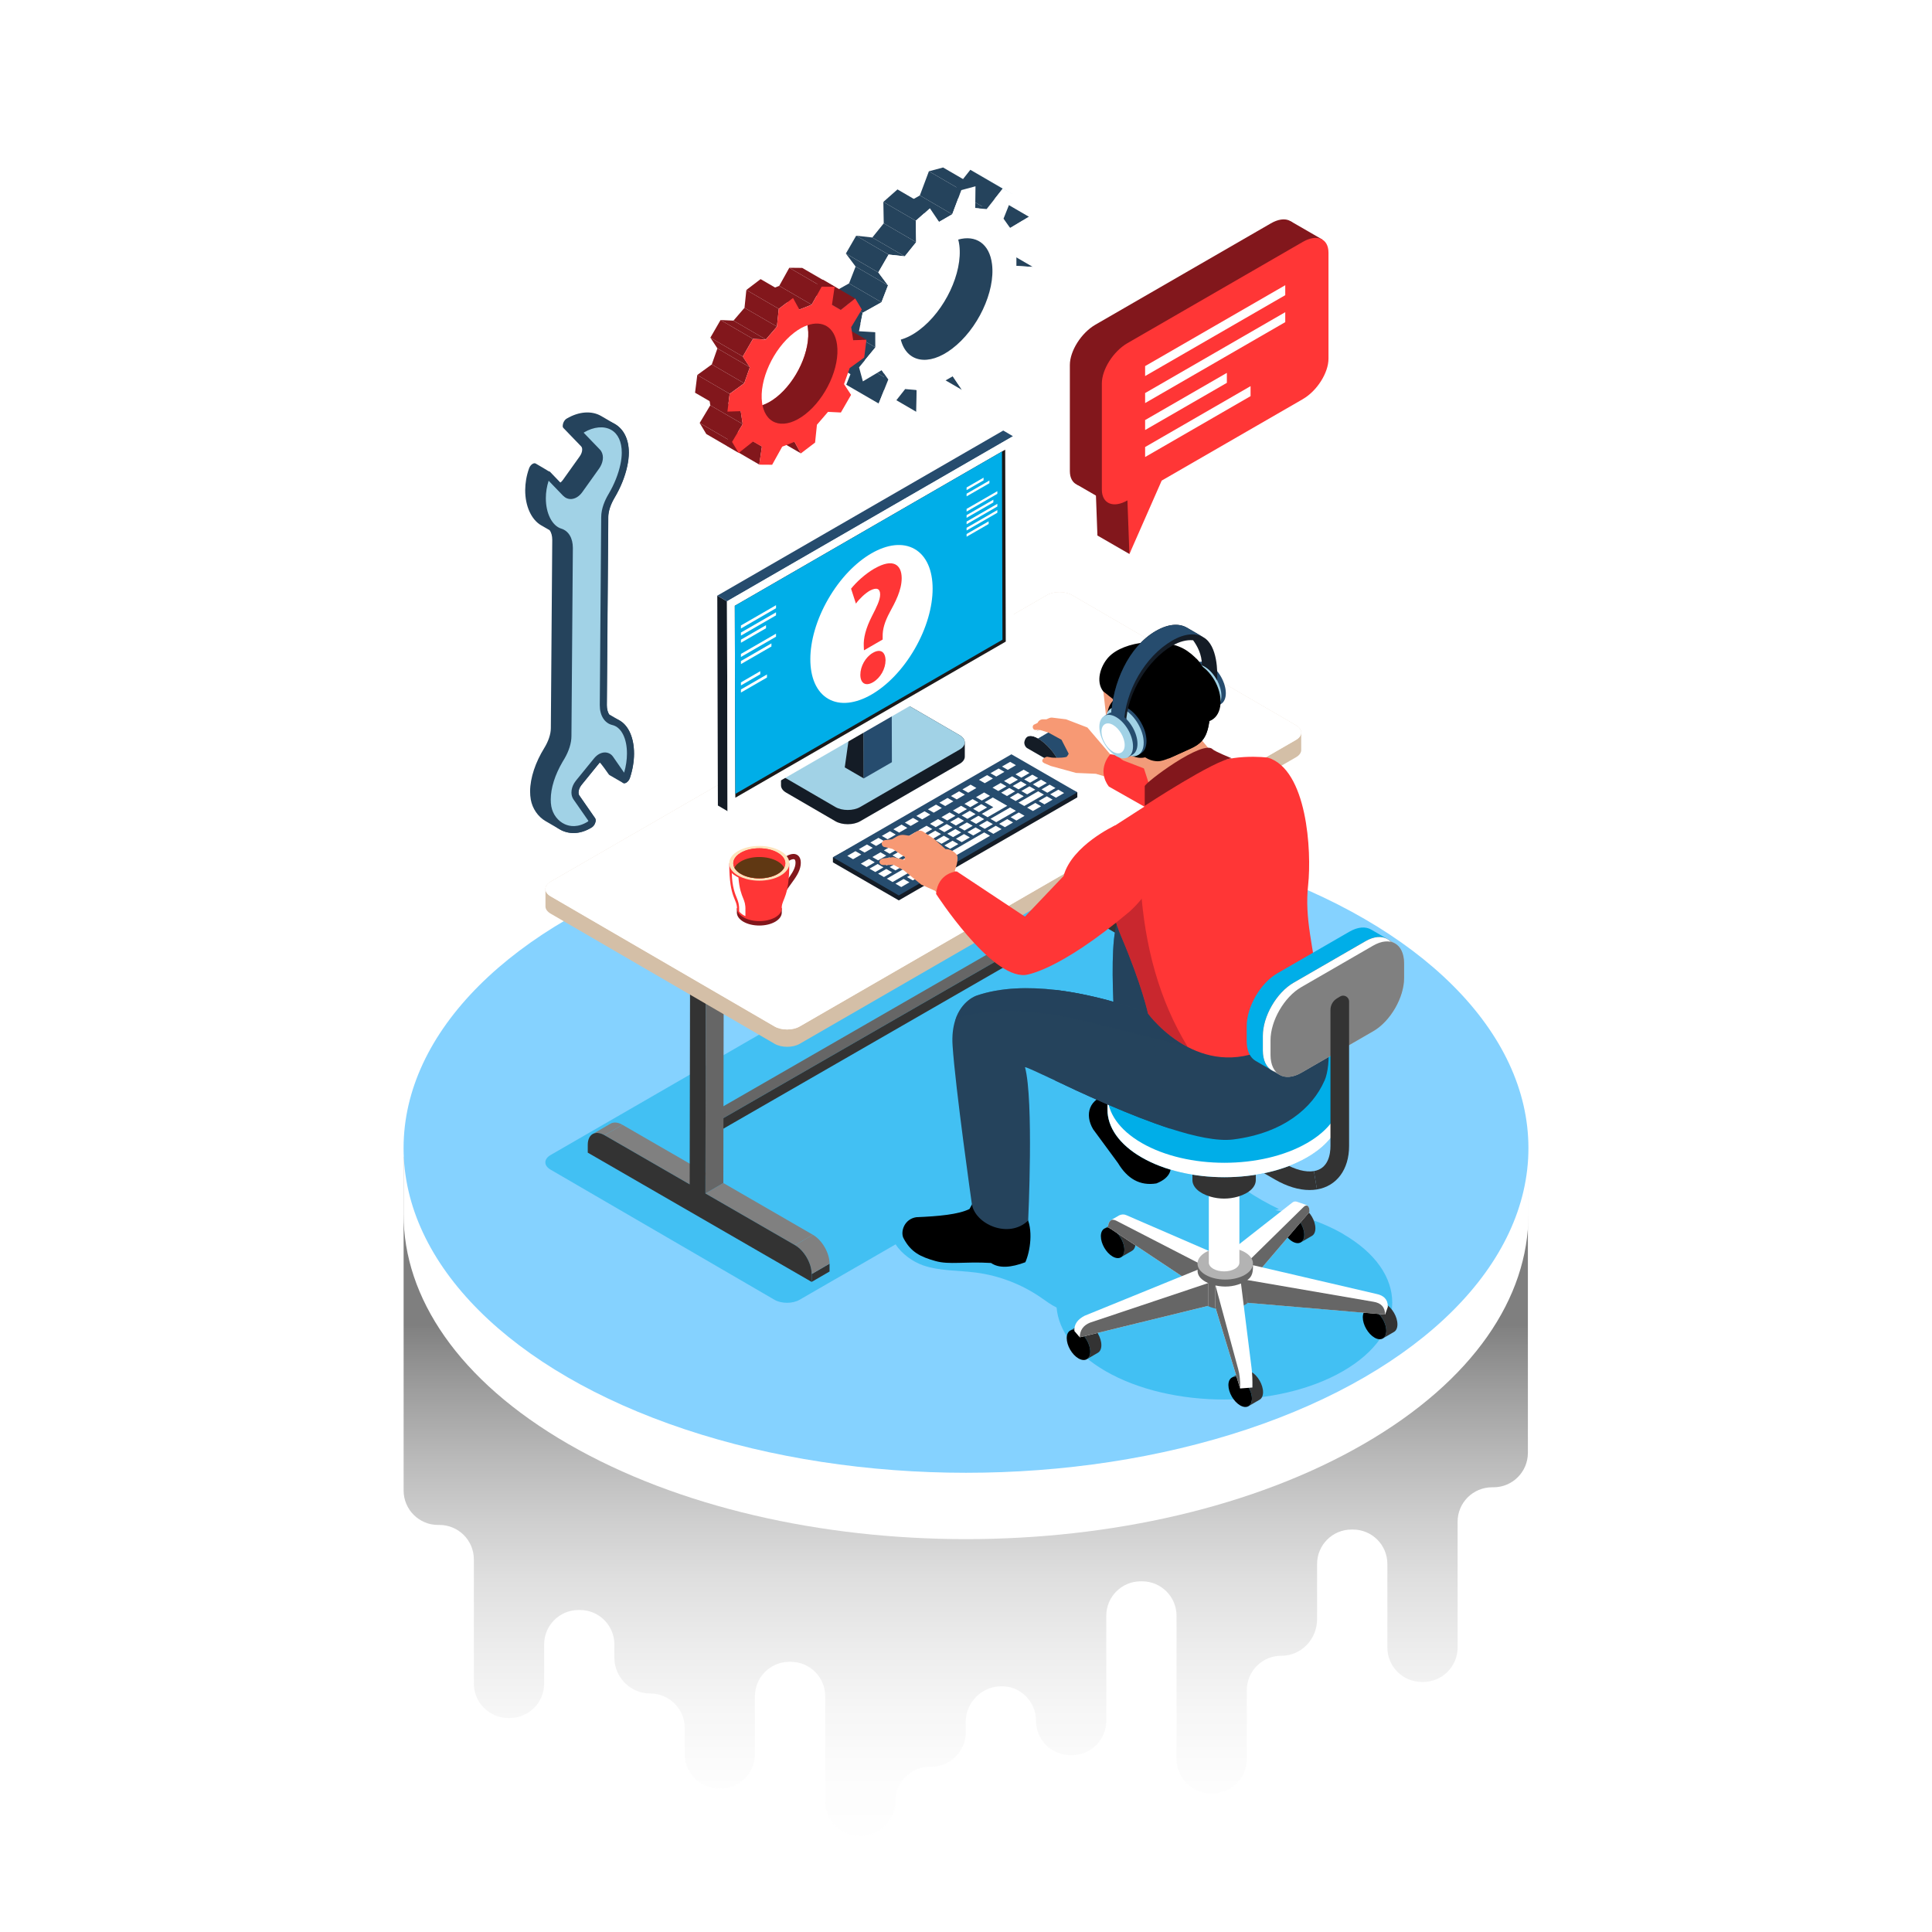 <svg xmlns="http://www.w3.org/2000/svg" xmlns:xlink="http://www.w3.org/1999/xlink" viewBox="0 0 450 450"><defs><style>.cls-1{fill:#999;}.cls-1,.cls-2,.cls-3,.cls-4,.cls-5,.cls-6,.cls-7,.cls-8,.cls-9,.cls-10,.cls-11,.cls-12,.cls-13,.cls-14,.cls-15,.cls-16,.cls-17,.cls-18,.cls-19,.cls-20,.cls-21,.cls-22,.cls-23,.cls-24,.cls-25,.cls-26,.cls-27,.cls-28,.cls-29,.cls-30,.cls-31,.cls-32,.cls-33,.cls-34,.cls-35,.cls-36,.cls-37{stroke-width:0px;}.cls-2,.cls-13,.cls-19,.cls-26,.cls-35{opacity:.5;}.cls-2,.cls-13,.cls-26{mix-blend-mode:multiply;}.cls-2,.cls-30{fill:#25435c;}.cls-3{fill:#f29b79;}.cls-4{fill:#4d4d4d;}.cls-5{fill:#666;}.cls-6{opacity:.25;}.cls-6,.cls-19,.cls-20,.cls-36,.cls-37{fill:#fff;}.cls-6,.cls-19,.cls-35,.cls-36,.cls-37{mix-blend-mode:screen;}.cls-7{fill:#34424b;}.cls-8{fill:#eb856e;}.cls-9{fill:#141c26;}.cls-38{isolation:isolate;}.cls-11{fill:#1a1a1a;}.cls-12{fill:none;}.cls-13,.cls-23{fill:#00aee8;}.cls-14{fill:gray;}.cls-15{fill:#b3b3b3;}.cls-16{fill:#333;}.cls-17{fill:#ff4d53;}.cls-18{fill:#7964b3;}.cls-21{fill:#85d2ff;}.cls-22{fill:#fffbf7;}.cls-24{fill:#ff3636;}.cls-25{fill:#f79974;}.cls-26{fill:#941826;}.cls-27{fill:#36a1d4;}.cls-28{fill:#d4bfa7;}.cls-39{clip-path:url(#clippath);}.cls-29{fill:#264c6e;}.cls-31{fill:#603813;}.cls-32{fill:#82171c;}.cls-33{fill:#fce4bd;}.cls-34{fill:#a1d2e6;}.cls-35{fill:url(#linear-gradient);}.cls-36{opacity:.15;}.cls-37{opacity:.4;}</style><clipPath id="clippath"><rect class="cls-12" y="4" width="450" height="435"></rect></clipPath><linearGradient id="linear-gradient" x1="413.3" y1="26.94" x2="413.3" y2="-95.05" gradientTransform="translate(638.3 335.58) rotate(-180)" gradientUnits="userSpaceOnUse"><stop offset="0" stop-color="#000"></stop><stop offset=".01" stop-color="#070707"></stop><stop offset=".13" stop-color="#404040"></stop><stop offset=".25" stop-color="#737373"></stop><stop offset=".37" stop-color="#9e9e9e"></stop><stop offset=".49" stop-color="#c1c1c1"></stop><stop offset=".62" stop-color="#dcdcdc"></stop><stop offset=".74" stop-color="#efefef"></stop><stop offset=".87" stop-color="#fbfbfb"></stop><stop offset="1" stop-color="#fff"></stop></linearGradient></defs><g class="cls-38"><g id="Layer_2"><g class="cls-39"><ellipse class="cls-36" cx="225" cy="266.26" rx="267.67" ry="154.54"></ellipse><ellipse class="cls-36" cx="225" cy="266.26" rx="196.33" ry="113.35"></ellipse></g><path class="cls-35" d="m295.73,269.42c-42.96,15.94-98.49,15.94-141.45,0h-60.27v77.75c0,4.43,3.59,8.02,8.02,8.02h.32c4.44,0,8.02,3.59,8.02,8.03v28.91c0,4.44,3.59,8.02,8.03,8.02h.32c4.43,0,8.02-3.58,8.02-8.02v-9.1c0-4.44,3.59-8.03,8.02-8.03h.32c4.44,0,8.02,3.59,8.02,8.03v3.06c0,2.31.94,4.39,2.45,5.91,1.52,1.51,3.61,2.45,5.91,2.45,4.43,0,8.02,3.59,8.02,8.02v6.09c0,4.43,3.59,8.02,8.02,8.02h.32c4.44,0,8.02-3.59,8.02-8.02v-13.47c0-4.43,3.59-8.02,8.03-8.02h.32c4.43,0,8.02,3.59,8.02,8.02v24.44c0,4.44,3.59,8.03,8.02,8.03h.32c2.21,0,4.22-.89,5.67-2.35,1.45-1.45,2.35-3.45,2.35-5.68,0-4.43,3.59-8.02,8.03-8.02h.32c4.43,0,8.02-3.59,8.02-8.02v-2.38c0-2.31.94-4.39,2.45-5.9,1.51-1.51,3.59-2.45,5.9-2.45s4.22.89,5.67,2.35c1.46,1.45,2.35,3.45,2.35,5.68,0,4.43,3.59,8.02,8.03,8.02h.32c4.43,0,8.02-3.59,8.02-8.02v-24.45c0-4.43,3.59-8.02,8.02-8.02h.32c4.43,0,8.02,3.59,8.02,8.02v33.36c0,4.43,3.59,8.02,8.03,8.02h.32c4.43,0,8.02-3.59,8.02-8.02v-16.02c0-4.44,3.62-8.05,8.06-8.02,4.63.02,8.31-3.88,8.31-8.51v-12.87c0-4.43,3.59-8.02,8.03-8.02h.32c4.43,0,8.02,3.59,8.02,8.02v19.45c0,4.44,3.59,8.03,8.02,8.03h.32c4.43,0,8.02-3.59,8.02-8.03v-29.29c0-4.43,3.59-8.02,8.03-8.02h.32c4.43,0,8.02-3.59,8.02-8.03v-68.98h-60.27Z"></path><path class="cls-20" d="m350.84,267.41c-5.94-11.88-17-23.08-33.21-32.44-51.16-29.54-134.1-29.54-185.26,0-16.21,9.36-27.28,20.56-33.21,32.44h-5.16v15.45c0,19.36,12.79,38.71,38.37,53.48,51.16,29.54,134.1,29.54,185.26,0,25.58-14.77,38.37-34.12,38.37-53.48v-15.45h-5.16Z"></path><ellipse class="cls-21" cx="225" cy="267.41" rx="131" ry="75.63"></ellipse></g><g id="Layer_1"><path class="cls-13" d="m312.85,287.41c-4.59-2.65-10.04-4.49-15.83-5.54.29-.09.58-.18.87-.26-10.62-5.04-19.72-13.21-25.87-23.23-.78-1.27-1.53-2.58-2.45-3.75l32.27-18.63c1.62-.94,1.62-2.45.01-3.39l-52.17-30.32c-1.61-.94-4.23-.94-5.85,0l-115.59,66.74c-1.62.94-1.62,2.45-.02,3.39l52.17,30.32c1.61.94,4.23.94,5.85,0l22.37-12.91c1.46,2.29,4.11,4.1,6.35,4.88,3.92,1.36,8.19,1.16,12.31,1.69,5.5.71,10.82,2.77,15.37,5.95,1.09.76,2.25,1.62,3.46,2.2.48,5.39,4.28,10.69,11.4,14.81,15.28,8.82,40.04,8.82,55.32,0,15.28-8.82,15.28-23.12,0-31.94Z"></path><path class="cls-10" d="m258.62,254.77c-5.16,1.03-5.99,4.89-4.02,8.24l5.81,7.9c2.18,3.64,5.11,5.35,8.94,4.73,3.44-1.36,3.91-3.54,2.95-6.1l-.19-5.48-3.47-10.14-10.01.86Z"></path><g class="cls-38"><path class="cls-16" d="m301.71,281.19l-2.59,1.51c.5-.29,1.19-.25,1.95.19l2.59-1.51c-.76-.44-1.45-.48-1.95-.19Z"></path><path class="cls-16" d="m302.99,289.37l2.59-1.51c.49-.29.8-.89.8-1.76,0-1.74-1.22-3.85-2.73-4.73l-2.59,1.51c1.51.87,2.73,2.99,2.73,4.73,0,.86-.31,1.47-.8,1.76Z"></path><path class="cls-10" d="m301.06,282.89c-1.51-.87-2.74-.17-2.75,1.56,0,1.74,1.22,3.86,2.73,4.73s2.74.17,2.75-1.57c0-1.74-1.22-3.85-2.73-4.73Z"></path></g><g class="cls-38"><path class="cls-16" d="m251.85,308.41l-2.59,1.51c.5-.29,1.19-.25,1.95.19l2.59-1.51c-.76-.44-1.45-.48-1.95-.19Z"></path><path class="cls-16" d="m253.14,316.59l2.59-1.51c.49-.29.8-.89.8-1.76,0-1.74-1.21-3.85-2.73-4.73l-2.59,1.51c1.51.87,2.73,2.99,2.73,4.73,0,.86-.31,1.47-.8,1.76Z"></path><path class="cls-10" d="m251.21,310.11c-1.51-.87-2.74-.17-2.75,1.56,0,1.74,1.22,3.85,2.73,4.73,1.51.87,2.74.17,2.75-1.56,0-1.74-1.21-3.85-2.73-4.73Z"></path></g><g class="cls-38"><path class="cls-16" d="m289.52,319.35l-2.59,1.51c.5-.29,1.19-.25,1.95.19l2.59-1.51c-.76-.44-1.45-.48-1.95-.19Z"></path><path class="cls-16" d="m290.8,327.53l2.59-1.51c.49-.29.8-.89.8-1.76,0-1.74-1.22-3.85-2.73-4.73l-2.59,1.51c1.51.87,2.73,2.99,2.73,4.73,0,.86-.31,1.47-.8,1.76Z"></path><path class="cls-10" d="m288.87,321.05c-1.51-.87-2.74-.17-2.75,1.56,0,1.74,1.22,3.85,2.73,4.73,1.51.87,2.74.17,2.75-1.56,0-1.74-1.22-3.85-2.73-4.73Z"></path></g><g class="cls-38"><path class="cls-16" d="m320.81,303.56l-2.59,1.51c.5-.29,1.19-.25,1.95.19l2.59-1.51c-.76-.44-1.45-.48-1.95-.19Z"></path><path class="cls-16" d="m322.1,311.74l2.59-1.51c.49-.29.8-.89.8-1.76,0-1.74-1.21-3.85-2.73-4.73l-2.59,1.51c1.51.87,2.73,2.99,2.73,4.73,0,.86-.31,1.47-.8,1.76Z"></path><path class="cls-10" d="m320.17,305.26c-1.51-.87-2.74-.17-2.75,1.57,0,1.74,1.22,3.85,2.73,4.73,1.51.87,2.74.17,2.75-1.57,0-1.74-1.21-3.85-2.73-4.73Z"></path></g><g class="cls-38"><path class="cls-16" d="m259.81,284.66l-2.59,1.51c.5-.29,1.19-.25,1.95.19l2.59-1.51c-.76-.44-1.45-.48-1.95-.19Z"></path><path class="cls-16" d="m261.09,292.84l2.59-1.51c.49-.29.8-.89.8-1.76,0-1.74-1.22-3.86-2.73-4.73l-2.59,1.51c1.51.87,2.73,2.99,2.73,4.73,0,.86-.31,1.47-.8,1.76Z"></path><path class="cls-10" d="m259.16,286.36c-1.51-.87-2.74-.17-2.75,1.57,0,1.74,1.22,3.85,2.73,4.73s2.74.17,2.75-1.56c0-1.74-1.22-3.86-2.73-4.73Z"></path></g><path class="cls-20" d="m286.38,291.57l3.42,3.13,2.58,2.36,12.6-14.76c.02-.73-.06-1.15-.44-1.45-.14-.11-.31-.2-.54-.29l-1.98-.67c-.38-.11-.74-.03-1.08.26l-14.58,11.43Z"></path><path class="cls-5" d="m289.44,295.07l2.95,1.99,12.6-14.76c.02-.73-.06-1.15-.44-1.45-.26-.11-.58-.06-.89.25l-13.85,13.6-.37.37Z"></path><path class="cls-20" d="m258.09,285.82l22.17,14.74.63.42.66-2.79.58-2.46.88-3.74-20.68-8.96c-.54-.24-1.08-.2-1.61.03l-1.53.88c-.11.06-.21.13-.31.19-.52.37-.77.8-.8,1.69Z"></path><path class="cls-5" d="m258.09,285.82l22.17,14.74,1.29-2.37,1.17-2.16-.59-.3-22.14-11.41c-.43-.2-.8-.26-1.1-.19-.52.37-.77.8-.8,1.69Z"></path><path class="cls-5" d="m278.92,301.29v-6.99h12.92v6.99c0,.95-.63,1.91-1.89,2.64-2.52,1.46-6.61,1.46-9.14,0-1.26-.73-1.89-1.68-1.89-2.64Z"></path><path class="cls-15" d="m280.81,291.67c-2.52,1.46-2.52,3.82,0,5.27,2.52,1.46,6.61,1.46,9.14,0,2.52-1.46,2.52-3.82,0-5.27s-6.61-1.46-9.14,0Z"></path><path class="cls-20" d="m289.05,298.96l2.47,19.72c.17,1.41.22,2.92.19,4.5l-2.86.22-5.78-18.95.03-5.04c2.06.44,4.04.32,5.94-.45Z"></path><path class="cls-5" d="m288.86,323.4c.05-1.72-.11-3.26-.48-4.59l-5.27-19.4-.03,5.04,5.78,18.95Z"></path><path class="cls-20" d="m281.39,298.86v5.3l-29.89,7.32-1.25-1.45c-.12-1.67.85-2.76,2.36-3.56l26.33-10.72c-.11,1.45.91,2.39,2.46,3.11Z"></path><path class="cls-5" d="m251.5,311.48c.02-1.63.81-2.78,2.41-3.42l27.48-9.2v5.3l-29.89,7.32Z"></path><path class="cls-20" d="m322.63,306.18l-32.13-2.75.04-5.3c1.21-.8,1.32-2.02,1.3-3.44l28.74,6.69c1.65.33,2.68,1.21,2.68,2.99l-.63,1.8Z"></path><path class="cls-5" d="m290.49,303.44l32.13,2.75c-.02-1.75-.97-2.72-2.75-2.99l-29.35-5.06-.04,5.3Z"></path><path class="cls-16" d="m305.03,277.18c.59,0,1.16-.05,1.72-.14l-.71-4.27c-1.9.32-4.36-.32-6.93-1.8l-24.54-14.17-2.17,3.75,24.54,14.17c2.82,1.63,5.58,2.46,8.08,2.46Z"></path><path class="cls-20" d="m288.22,277.3c-.16-.16-.35-.31-.58-.44-1.39-.8-3.65-.8-5.04,0-.23.13-.43.28-.58.44h-.46v16.78c0,.53.35,1.05,1.04,1.45,1.39.8,3.65.8,5.04,0,.7-.4,1.04-.93,1.04-1.45v-16.78h-.46Z"></path><path class="cls-4" d="m288.68,271.42c1.97,1.14,1.97,2.98,0,4.11-1.97,1.14-5.16,1.14-7.13,0-1.97-1.14-1.97-2.98,0-4.11s5.16-1.14,7.13,0Z"></path><path class="cls-16" d="m291.55,256.82c-.72-.74-1.84-1.38-3.4-1.8-1.97-.54-4.07-.54-6.05,0-1.56.42-2.68,1.07-3.4,1.8h-.96v18.04c0,1.51,1.38,3.02,4.15,3.85,2.1.62,4.36.62,6.46,0,2.77-.82,4.15-2.34,4.15-3.85v-18.04h-.96Z"></path><path class="cls-4" d="m288.35,252.97c5.54,1.65,5.54,6.05,0,7.69-2.1.62-4.36.62-6.46,0-5.54-1.65-5.54-6.05,0-7.69,2.1-.62,4.36-.62,6.46,0Z"></path><path class="cls-23" d="m257.96,258.47v-7.73h3.52c1.19-1.21,2.67-2.35,4.45-3.38,10.63-6.14,27.88-6.14,38.51,0,1.79,1.03,3.27,2.17,4.45,3.38h3.52v7.73c0,4.02-2.66,8.05-7.98,11.12-10.63,6.14-27.88,6.14-38.51,0-5.32-3.07-7.98-7.09-7.98-11.12Z"></path><ellipse class="cls-23" cx="285.19" cy="250.73" rx="27.23" ry="15.72"></ellipse><path class="cls-20" d="m265.94,266.23c10.63,6.14,27.88,6.14,38.51,0,5.32-3.07,7.98-7.09,7.98-11.12v3.36c0,4.02-2.66,8.05-7.98,11.12-10.63,6.14-27.88,6.14-38.51,0-5.32-3.07-7.98-7.09-7.98-11.12v-3.36c0,4.02,2.66,8.05,7.98,11.12Z"></path><g class="cls-38"><path class="cls-14" d="m247.98,200.65l-4.17,2.42c.71-.41,1.69-.35,2.77.27l4.17-2.42c-1.08-.63-2.06-.68-2.77-.27Z"></path><polygon class="cls-14" points="266.41 214.79 270.58 212.37 250.75 200.92 246.58 203.34 266.41 214.79"></polygon><polygon class="cls-16" points="294.82 237.51 298.99 235.09 298.99 233.26 294.82 235.68 294.82 237.51"></polygon><polygon class="cls-14" points="290.94 228.95 295.11 226.53 274.25 214.49 270.08 216.91 290.94 228.95"></polygon><path class="cls-14" d="m294.82,235.68l4.17-2.42c0-2.47-1.73-5.49-3.89-6.73l-4.17,2.42c2.16,1.24,3.9,4.26,3.89,6.73Z"></path><polygon class="cls-5" points="270.08 216.91 274.25 214.49 274.35 178.97 270.18 181.39 270.08 216.91"></polygon><polygon class="cls-16" points="270.18 181.39 274.35 178.97 270.68 176.85 266.51 179.27 270.18 181.39"></polygon><path class="cls-16" d="m266.51,179.27l-.1,35.52-19.83-11.45c-2.15-1.24-3.9-.25-3.91,2.23v1.83s52.15,30.11,52.15,30.11v-1.83c.01-2.47-1.73-5.49-3.88-6.73l-20.86-12.04.1-35.52-3.67-2.12Z"></path></g><polygon class="cls-5" points="269.48 202.3 267.07 200.92 165.24 259.54 167.65 260.92 269.48 202.3"></polygon><polygon class="cls-16" points="269.48 204.75 167.65 263.37 167.65 260.92 269.48 202.3 269.48 204.75"></polygon><g class="cls-38"><path class="cls-14" d="m142.21,261.72l-4.17,2.42c.71-.41,1.69-.35,2.77.27l4.17-2.42c-1.08-.63-2.06-.68-2.77-.27Z"></path><polygon class="cls-14" points="160.64 275.86 164.81 273.44 144.98 261.99 140.81 264.41 160.64 275.86"></polygon><polygon class="cls-16" points="189.05 298.58 193.22 296.16 193.22 294.33 189.05 296.75 189.05 298.58"></polygon><polygon class="cls-14" points="185.16 290.02 189.33 287.6 168.48 275.55 164.31 277.98 185.16 290.02"></polygon><path class="cls-14" d="m189.05,296.75l4.17-2.42c0-2.47-1.73-5.49-3.89-6.73l-4.17,2.42c2.16,1.24,3.9,4.26,3.89,6.73Z"></path><polygon class="cls-5" points="164.31 277.98 168.48 275.55 168.58 220 164.41 222.42 164.31 277.98"></polygon><polygon class="cls-16" points="164.41 222.42 168.58 220 164.91 217.88 160.74 220.3 164.41 222.42"></polygon><path class="cls-16" d="m160.74,220.3l-.1,55.56-19.83-11.45c-2.15-1.24-3.9-.25-3.91,2.23v1.83s52.15,30.11,52.15,30.11v-1.83c.01-2.47-1.73-5.49-3.88-6.73l-20.86-12.04.1-55.56-3.67-2.12Z"></path></g><path class="cls-28" d="m127.05,207.19c-.06-.65.34-1.32,1.21-1.82l115.59-66.74c1.62-.94,4.24-.93,5.85,0l52.17,30.32c.8.47,1.2,1.08,1.2,1.69,0,0,.01,4.04.01,4.04,0,.62-.4,1.23-1.22,1.7l-115.59,66.74c-1.62.94-4.24.93-5.85,0l-52.17-30.32c-.8-.47-1.2-1.07-1.2-1.68v-4.05s0,.08,0,.12Z"></path><path class="cls-22" d="m128.26,205.37c-1.62.94-1.62,2.45-.02,3.39l52.17,30.32c1.61.94,4.23.94,5.85,0l115.59-66.74c1.62-.94,1.62-2.45.02-3.39l-52.17-30.32c-1.61-.94-4.23-.94-5.85,0l-115.59,66.74Z"></path><path class="cls-20" d="m128.26,205.37c-1.62.94-1.62,2.45-.02,3.39l52.17,30.32c1.61.94,4.23.94,5.85,0l115.59-66.74c1.62-.94,1.62-2.45.02-3.39l-52.17-30.32c-1.61-.94-4.23-.94-5.85,0l-115.59,66.74Z"></path><path class="cls-9" d="m282.96,176.55c-1.42-.82-3.72-.82-5.14,0-.71.41-1.06.95-1.06,1.48v73.46c0,.54.35,1.07,1.06,1.48,1.42.82,3.72.82,5.14,0,.71-.41,1.06-.95,1.06-1.48v-73.46c0-.54-.35-1.07-1.06-1.48Z"></path><polygon class="cls-9" points="250.93 185.72 209.35 209.72 194 200.86 194 199.69 235.58 176.85 250.93 184.55 250.93 185.72"></polygon><polygon class="cls-29" points="250.93 184.55 209.35 208.56 194 199.69 235.58 175.69 250.93 184.55"></polygon><polygon class="cls-20" points="197.35 199.35 198.7 200.13 200.6 199.03 199.25 198.25 197.35 199.35"></polygon><polygon class="cls-20" points="203.28 197.48 201.93 196.7 200.03 197.8 201.38 198.58 203.28 197.48"></polygon><polygon class="cls-20" points="205.96 195.93 204.61 195.15 202.71 196.25 204.06 197.03 205.96 195.93"></polygon><polygon class="cls-20" points="208.64 194.39 207.29 193.61 205.39 194.7 206.75 195.48 208.64 194.39"></polygon><polygon class="cls-20" points="211.33 192.84 209.98 192.06 208.08 193.15 209.43 193.93 211.33 192.84"></polygon><polygon class="cls-20" points="214.01 191.29 212.66 190.51 210.76 191.6 212.11 192.38 214.01 191.29"></polygon><polygon class="cls-20" points="216.69 189.74 215.34 188.96 213.44 190.05 214.79 190.84 216.69 189.74"></polygon><polygon class="cls-20" points="219.37 188.19 218.02 187.41 216.12 188.51 217.48 189.29 219.37 188.19"></polygon><polygon class="cls-20" points="222.06 186.64 220.7 185.86 218.81 186.96 220.16 187.74 222.06 186.64"></polygon><polygon class="cls-20" points="224.74 185.09 223.39 184.31 221.49 185.41 222.84 186.19 224.74 185.09"></polygon><polygon class="cls-20" points="227.42 183.54 226.07 182.76 224.17 183.86 225.52 184.64 227.42 183.54"></polygon><polygon class="cls-20" points="203.75 200.85 202.4 200.07 200.5 201.17 201.85 201.95 203.75 200.85"></polygon><polygon class="cls-20" points="206.43 199.3 205.08 198.52 203.18 199.62 204.53 200.4 206.43 199.3"></polygon><polygon class="cls-20" points="209.12 197.76 207.76 196.98 205.87 198.07 207.22 198.85 209.12 197.76"></polygon><polygon class="cls-20" points="211.8 196.21 210.45 195.43 208.55 196.52 209.9 197.3 211.8 196.21"></polygon><polygon class="cls-20" points="214.48 194.66 213.13 193.88 211.23 194.97 212.58 195.75 214.48 194.66"></polygon><polygon class="cls-20" points="217.16 193.11 215.81 192.33 213.91 193.42 215.26 194.2 217.16 193.11"></polygon><polygon class="cls-20" points="219.85 191.56 218.49 190.78 216.6 191.88 217.95 192.66 219.85 191.56"></polygon><polygon class="cls-20" points="222.53 190.01 221.18 189.23 219.28 190.33 220.63 191.11 222.53 190.01"></polygon><polygon class="cls-20" points="225.21 188.46 223.86 187.68 221.96 188.78 223.31 189.56 225.21 188.46"></polygon><polygon class="cls-20" points="227.89 186.91 226.54 186.13 224.64 187.23 225.99 188.01 227.89 186.91"></polygon><polygon class="cls-20" points="230.58 185.37 229.22 184.58 227.33 185.68 228.68 186.46 230.58 185.37"></polygon><polygon class="cls-20" points="205.77 202.02 204.42 201.24 202.52 202.33 203.87 203.11 205.77 202.02"></polygon><polygon class="cls-20" points="206.55 201.56 208.45 200.47 207.1 199.69 205.2 200.78 206.55 201.56"></polygon><polygon class="cls-20" points="209.78 198.14 207.88 199.23 209.23 200.02 211.13 198.92 209.78 198.14"></polygon><polygon class="cls-20" points="210.56 197.69 211.92 198.47 213.81 197.37 212.46 196.59 210.56 197.69"></polygon><polygon class="cls-20" points="213.25 196.14 214.6 196.92 216.5 195.82 215.15 195.04 213.25 196.14"></polygon><polygon class="cls-20" points="215.93 194.59 217.28 195.37 219.18 194.27 217.83 193.49 215.93 194.59"></polygon><polygon class="cls-20" points="220.51 191.94 218.61 193.04 219.96 193.82 221.86 192.72 220.51 191.94"></polygon><polygon class="cls-20" points="221.29 191.49 222.65 192.27 224.54 191.18 223.19 190.4 221.29 191.49"></polygon><polygon class="cls-20" points="223.98 189.94 225.33 190.72 227.23 189.63 225.88 188.85 223.98 189.94"></polygon><polygon class="cls-20" points="228.56 187.3 226.66 188.39 228.01 189.17 229.91 188.08 228.56 187.3"></polygon><polygon class="cls-20" points="207.78 203.18 206.43 202.4 204.53 203.5 205.89 204.28 207.78 203.18"></polygon><polygon class="cls-20" points="210.47 201.63 209.12 200.85 207.22 201.95 208.57 202.73 210.47 201.63"></polygon><polygon class="cls-20" points="213.15 200.08 211.8 199.3 209.9 200.4 211.25 201.18 213.15 200.08"></polygon><polygon class="cls-20" points="212.58 198.85 213.93 199.63 215.83 198.54 214.48 197.76 212.58 198.85"></polygon><polygon class="cls-20" points="216.62 198.08 218.51 196.99 217.16 196.21 215.26 197.3 216.62 198.08"></polygon><polygon class="cls-20" points="219.84 194.66 217.95 195.75 219.3 196.53 221.2 195.44 219.84 194.66"></polygon><polygon class="cls-20" points="223.88 193.89 222.53 193.11 220.63 194.2 221.98 194.98 223.88 193.89"></polygon><polygon class="cls-20" points="224.66 193.44 226.56 192.34 225.21 191.56 223.31 192.66 224.66 193.44"></polygon><polygon class="cls-20" points="225.99 191.11 227.35 191.89 229.24 190.79 227.89 190.01 225.99 191.11"></polygon><polygon class="cls-20" points="229.34 186.85 231.36 188.01 228.68 189.56 230.03 190.34 234.61 187.69 231.24 185.75 229.34 186.85"></polygon><polygon class="cls-20" points="212.48 202.8 211.13 202.02 206.55 204.66 207.9 205.44 212.48 202.8"></polygon><polygon class="cls-20" points="215.17 201.25 213.81 200.47 211.92 201.56 213.27 202.34 215.17 201.25"></polygon><polygon class="cls-20" points="217.85 199.7 216.5 198.92 214.6 200.02 215.95 200.8 217.85 199.7"></polygon><polygon class="cls-20" points="220.53 198.15 219.18 197.37 217.28 198.47 218.63 199.25 220.53 198.15"></polygon><polygon class="cls-20" points="223.21 196.6 221.86 195.82 219.96 196.92 221.31 197.7 223.21 196.6"></polygon><polygon class="cls-20" points="224.54 194.27 222.65 195.37 224 196.15 225.9 195.05 224.54 194.27"></polygon><polygon class="cls-20" points="226.68 194.6 228.58 193.51 227.23 192.72 225.33 193.82 226.68 194.6"></polygon><polygon class="cls-20" points="231.26 191.96 229.91 191.18 228.01 192.27 229.36 193.05 231.26 191.96"></polygon><polygon class="cls-20" points="230.69 190.72 232.04 191.5 236.63 188.86 235.27 188.08 230.69 190.72"></polygon><polygon class="cls-20" points="210.47 204.73 208.57 205.83 209.92 206.61 211.82 205.51 210.47 204.73"></polygon><polygon class="cls-20" points="211.25 204.28 212.6 205.06 214.5 203.96 213.15 203.18 211.25 204.28"></polygon><polygon class="cls-20" points="213.93 202.73 215.28 203.51 217.18 202.41 215.83 201.63 213.93 202.73"></polygon><polygon class="cls-20" points="229.24 193.89 216.62 201.18 217.97 201.96 230.6 194.67 229.24 193.89"></polygon><polygon class="cls-20" points="230.03 193.44 231.38 194.22 233.28 193.12 231.93 192.34 230.03 193.44"></polygon><polygon class="cls-20" points="232.71 191.89 234.06 192.67 235.96 191.57 234.61 190.79 232.71 191.89"></polygon><polygon class="cls-20" points="235.39 190.34 236.74 191.12 238.64 190.02 237.29 189.24 235.39 190.34"></polygon><polygon class="cls-20" points="231.27 181.32 229.91 180.54 228.02 181.64 229.37 182.42 231.27 181.32"></polygon><polygon class="cls-20" points="233.95 179.78 232.6 179 230.7 180.09 232.05 180.87 233.95 179.78"></polygon><polygon class="cls-20" points="234.73 179.32 236.63 178.23 235.28 177.45 233.38 178.54 234.73 179.32"></polygon><polygon class="cls-20" points="234.42 183.15 233.07 182.37 231.17 183.46 232.52 184.24 234.42 183.15"></polygon><polygon class="cls-20" points="237.1 181.6 235.75 180.82 233.85 181.91 235.2 182.69 237.1 181.6"></polygon><polygon class="cls-20" points="239.78 180.05 238.43 179.27 236.53 180.36 237.89 181.14 239.78 180.05"></polygon><polygon class="cls-20" points="236.44 184.31 235.09 183.53 233.19 184.63 234.54 185.41 236.44 184.31"></polygon><polygon class="cls-20" points="239.12 182.76 237.77 181.98 235.87 183.08 237.22 183.86 239.12 182.76"></polygon><polygon class="cls-20" points="238.55 181.53 239.9 182.31 241.8 181.21 240.45 180.43 238.55 181.53"></polygon><polygon class="cls-20" points="238.45 185.47 237.1 184.69 235.2 185.79 236.56 186.57 238.45 185.47"></polygon><polygon class="cls-20" points="241.14 183.93 239.78 183.15 237.89 184.24 239.24 185.02 241.14 183.93"></polygon><polygon class="cls-20" points="240.57 182.69 241.92 183.47 243.82 182.38 242.47 181.6 240.57 182.69"></polygon><polygon class="cls-20" points="243.15 185.09 241.8 184.31 237.22 186.95 238.57 187.73 243.15 185.09"></polygon><polygon class="cls-20" points="242.59 183.86 243.94 184.64 245.84 183.54 244.48 182.76 242.59 183.86"></polygon><polygon class="cls-20" points="239.24 188.12 240.59 188.9 242.49 187.8 241.14 187.02 239.24 188.12"></polygon><polygon class="cls-20" points="241.92 186.57 243.27 187.35 245.17 186.25 243.82 185.47 241.92 186.57"></polygon><polygon class="cls-20" points="244.6 185.02 245.95 185.8 247.85 184.71 246.5 183.93 244.6 185.02"></polygon><polygon class="cls-5" points="241.4 170.37 243.63 169.07 245.65 169.72 243.18 171.15 241.4 170.37"></polygon><path class="cls-29" d="m252.02,175.11l-5.5,3.2c.18-.1.23-.45.08-.83-.73-1.9-2.93-4.38-4.85-5.49l5.5-3.2c1.92,1.11,4.11,3.59,4.85,5.49.15.39.09.73-.08.83Z"></path><path class="cls-9" d="m241.76,171.98c1.92,1.11,4.11,3.59,4.85,5.49.22.56,0,1.03-.39.81l-6.98-4.03c-.44-.25-.76-1.01-.63-1.51.38-1.64,1.69-1.6,3.16-.75Z"></path><path class="cls-1" d="m244.66,170.3l2.6-1.51c-.95-.55-1.83-.76-2.44-.41l-2.31,1.34c.11-.02.21-.05.32-.05.55,0,1.18.22,1.83.63Z"></path><path class="cls-20" d="m242.02,170.02c-1.37.77,1.63-.96-2.7,1.55.61-.35,1.49-.14,2.44.41l2.74-1.59c-.95-.58-1.84-.73-2.48-.36Z"></path><path class="cls-25" d="m262.73,176.26l-4.14-.58-5.31-6.23-4.97-1.91-3.21-.39c-.24-.03-.48,0-.7.1l-.66.29h-.82c-.54,0-1.03.33-1.24.83l-.9.44c-.42.33-.25,1.12.29,1.21h1.13l1.95.59,3.1,1.7,1.67,3.25s-.38.7-.52.74c-1.25.33-3.41.16-3.41.16l-1.12-.2c-1.02.26-1.57,1.05-.62,1.51l1.49.64,5.9,1.62,4.61.2,6.38,1.9,1.13-5.87Z"></path><path class="cls-9" d="m224.71,172.91c0-.6-.39-1.2-1.18-1.66l-11.49-6.67c-1.58-.92-4.17-.92-5.76,0l-23.17,13.38c-.91.53-1.29,1.24-1.16,1.93-.02-.08-.04-.17-.04-.25v3.31c.01.6.4,1.2,1.19,1.66l11.49,6.68c1.58.92,4.17.92,5.76,0l23.17-13.38c.8-.46,1.2-1.07,1.2-1.68v-3.31Z"></path><path class="cls-34" d="m183.11,177.95c-1.59.92-1.6,2.42-.02,3.34l11.49,6.68c1.58.92,4.17.92,5.76,0l23.17-13.38c1.59-.92,1.6-2.42.02-3.34l-11.49-6.67c-1.58-.92-4.17-.92-5.76,0l-23.17,13.38Z"></path><g class="cls-38"><polygon class="cls-9" points="201.19 181.31 196.76 178.74 198.93 163.37 201.14 164.66 201.19 181.31"></polygon><polygon class="cls-16" points="201.14 164.66 198.93 163.37 205.48 159.59 207.69 160.88 201.14 164.66"></polygon><polygon class="cls-29" points="207.69 160.88 207.74 177.53 201.19 181.31 201.14 164.66 207.69 160.88"></polygon></g><g class="cls-38"><polygon class="cls-9" points="169.47 188.94 167.21 187.62 167.07 138.74 169.33 140.06 169.47 188.94"></polygon><polygon class="cls-29" points="169.33 140.06 167.07 138.74 233.68 100.28 235.94 101.61 169.33 140.06"></polygon><polygon class="cls-20" points="235.94 101.61 236.08 150.48 169.47 188.94 169.33 140.06 235.94 101.61"></polygon><polygon class="cls-11" points="171.28 185.8 171.27 184.91 171.15 141.1 233.38 105.17 234.13 104.74 234.26 149.44 171.28 185.8"></polygon><polygon class="cls-23" points="171.27 184.91 171.15 141.1 233.38 105.17 233.49 149 171.27 184.91"></polygon></g><polygon class="cls-20" points="180.75 141.67 172.58 146.39 172.58 145.68 180.75 140.96 180.75 141.67"></polygon><polygon class="cls-20" points="180.75 143.33 172.58 148.05 172.58 147.33 180.75 142.62 180.75 143.33"></polygon><polygon class="cls-20" points="178.42 146.33 172.58 149.71 172.58 148.99 178.42 145.61 178.42 146.33"></polygon><polygon class="cls-20" points="180.75 148.3 172.58 153.02 172.58 152.31 180.75 147.59 180.75 148.3"></polygon><polygon class="cls-20" points="179.68 150.58 172.58 154.68 172.58 153.96 179.68 149.86 179.68 150.58"></polygon><polygon class="cls-20" points="177.08 157.05 172.58 159.65 172.58 158.94 177.08 156.33 177.08 157.05"></polygon><polygon class="cls-20" points="178.64 157.81 172.58 161.31 172.58 160.59 178.64 157.09 178.64 157.81"></polygon><polygon class="cls-20" points="232.3 117.97 225.14 122.11 225.14 121.48 232.3 117.35 232.3 117.97"></polygon><polygon class="cls-20" points="232.3 119.43 225.14 123.56 225.14 122.93 232.3 118.8 232.3 119.43"></polygon><polygon class="cls-20" points="230.27 122.05 225.14 125.01 225.14 124.38 230.27 121.43 230.27 122.05"></polygon><polygon class="cls-20" points="232.3 115.02 225.14 119.16 225.14 118.53 232.3 114.4 232.3 115.02"></polygon><polygon class="cls-20" points="231.37 117.02 225.14 120.61 225.14 119.98 231.37 116.39 231.37 117.02"></polygon><polygon class="cls-20" points="229.09 111.88 225.14 114.16 225.14 113.54 229.09 111.26 229.09 111.88"></polygon><polygon class="cls-20" points="230.45 112.55 225.14 115.61 225.14 114.99 230.45 111.92 230.45 112.55"></polygon><path class="cls-30" d="m260.13,245.83s-2.88-31.54,1.28-32.34c0,0,14.89.48,26.89,8.32,12.01,7.84-28.17,24.01-28.17,24.01Z"></path><path class="cls-2" d="m260.13,245.83s-2.88-31.54,1.28-32.34c0,0,14.89.48,26.89,8.32,12.01,7.84-28.17,24.01-28.17,24.01Z"></path><path class="cls-10" d="m238.91,283.06c1.89,3.19,1.02,8.52-.09,10.94-3.3,1.24-6.07,1.49-7.99.17-6.24-.37-9.73.46-12.94-.45-3.41-.97-5.74-2-7.49-5.41-.67-1.52.25-4.38,3.03-4.8,5.18-.21,9.84-.64,12.38-1.91l4.43-8.09,8.04,6.34.64,3.21Z"></path><path class="cls-30" d="m308.47,251.76c-2.72,6.21-9.45,12.17-21.28,13.65-3.64.44-8.91-.68-14.68-2.55-4.65-1.51-9.61-3.49-14.26-5.49-.42-.18-.85-.37-1.27-.55-2.09-.92-4.1-1.82-5.97-2.68-.33-.15-.66-.29-.97-.46-1.51-.7-2.92-1.36-4.21-1.97-3.77-1.76-6.41-3.03-7.09-3.16,2.08,7.68.74,35.74.74,35.74-4.54,4.36-12.4.85-13.12-3.88,0,0-3.84-27.05-4.48-36.83-.17-2.41.11-4.34.59-5.88,1.47-4.7,5.02-5.81,5.02-5.81,5.68-1.95,12.22-2.02,18.36-1.32,2.52.29,4.96.72,7.24,1.21.79.17,1.54.33,2.28.51.55.13,1.1.28,1.62.4.73.18,1.43.37,2.09.57.28.07.55.17.83.24.37.11.72.2,1.05.31.73.22,1.41.44,2.06.64.42.15.81.28,1.18.4.5.17.94.33,1.32.48.17.06.33.11.48.17.92.35,1.42.55,1.42.55l4.96-.59,34.93-4.21c2.39,8.07,2.87,16.65,1.19,20.49Z"></path><path class="cls-30" d="m272.51,262.86c-4.65-1.51-9.61-3.49-14.26-5.49-.42-.18-.85-.37-1.27-.55-2.09-.92-4.1-1.82-5.97-2.68-.33-.15-.66-.29-.97-.46-1.51-.7-2.92-1.36-4.21-1.97v-21.13c2.52.29,4.96.72,7.24,1.21.79.17,1.54.33,2.28.51.55.13,1.1.28,1.62.4.73.18,1.43.37,2.09.57.28.07.55.17.83.24.37.11.72.2,1.05.31.73.22,1.41.44,2.06.64.42.15.81.28,1.18.4.5.17.94.33,1.32.48.17.06.33.11.48.17.92.35,1.42.55,1.42.55l1.12,5.88,4.01,20.91Z"></path><path class="cls-2" d="m276.65,243.86c-26.43-6.62-26.54-6.76-31.44-7.5-10.2-1.51-19.24-.85-22.75,1.34,1.47-4.7,5.02-5.81,5.02-5.81,5.68-1.95,12.22-2.02,18.36-1.32,3.33.39,6.98,1.08,9.52,1.73,3.55.83,8.64,2.39,12.04,3.77,0,0,3.45,4.76,9.26,7.79Z"></path><path class="cls-24" d="m258.59,175.69s-3.3,3.5-.32,7.51l15.21,8.62,7.71-11.89-22.59-4.25Z"></path><path class="cls-3" d="m267.12,179.24l-5.48-2.11c-2.57-1.36-3.56-6.23-3.95-9.81l-.83-7.5,1.28-4.77,17.5-.92,4.45,11.7-2.1,11.63-10.87,1.79Z"></path><path class="cls-24" d="m296.9,243.27c-8.09,4.59-15.09,3.27-20.23.61-5.83-3.05-9.28-7.81-9.28-7.81,0,0-1.34-6.45-6.25-17.99-.68-1.62-1.25-3.25-1.69-4.89-2.83-10.03-1.71-19.64-1.71-19.64,0,0,16.01-10.25,21.98-14.32,5.97-4.04,15.58-2.77,15.58-2.77,9.17,2.77,10.24,21.78,9.39,29.68-.86,7.9,1.18,14.26,2.59,25.14,1.03,8.05-4.19,8.47-10.38,12Z"></path><path class="cls-26" d="m276.65,243.86c-5.81-3.03-9.26-7.79-9.26-7.79,0,0-1.34-6.45-6.25-17.99-.68-1.62-1.25-3.25-1.69-4.89l6.23-6.85c.92,13.97,4.3,26.61,10.97,37.52Z"></path><path class="cls-3" d="m268.61,185.71l-2.92-9.08,13.65-4.91,4.45,5.32c-5.96.13-10.48,3.18-15.17,8.67Z"></path><path class="cls-32" d="m266.63,183.13v4.56s16.49-10.82,20.26-11.06c0,0-4-1.64-4.41-2.09-2.23-2.45-15.9,7.83-15.85,8.59Z"></path><path class="cls-25" d="m221.34,211.36l-3.53-3.87-3.23-1.44-4-3.28-2.41-1.32-.95.03h-1.32c-1.26.1-1.46-1.26-.24-1.53l2.38-.31,2.62.63.14-.63-2.9-1.9-1.75-.43c-.79,0-1.23-1.22-.09-1.63l1.71-.2,1.09-.64c.55-.32,1.19-.45,1.82-.35l1.17.17,1.53-.96c.51-.32,1.17-.31,1.67.02l2.43,1.62,2.76,2.43s1.35-.14,2.54,1.22c.76.87-.39,3.81-.39,3.81l4.51,4.39-5.54,4.18Z"></path><path class="cls-24" d="m222.87,202.97s-4.4.24-4.84,5.24c0,0,12.6,19.53,20.71,18.89,0,0,7.48-.54,24.44-14.84,8.56-7.98,7.23-14.62-3.48-19.99,0,0-10.06,4.65-11.98,11.78l-8.99,9.45-15.87-10.53Z"></path><path class="cls-10" d="m256.98,161.04l4.5,3.6c.73.59,1.22,1.42,1.37,2.35l.61,3.72,2.46,1.87.09,3.15s1.13,1.5,3.59,1.58c1.57.05,4.05-1.35,7.07-2.66,3.4-1.48,4.75-2.79,5.18-8.43.42-5.48.17-10.78-5.27-14.57-4.95-3.45-14.87-2.45-18.42,1.46-1.85,2.04-3,5.63-1.2,7.93Z"></path><path class="cls-8" d="m266.23,169.02c.49.74.64,1.65.68,2.53.04.81-.01,1.67-.46,2.34-.45.67-1.42,1.05-2.1.61-.96-.62-1.9-3.95-1.74-5.1.26-1.93,2.7-1.77,3.62-.38Z"></path><path class="cls-10" d="m257.91,166.48c.24-3.61,3.07-5.24,6.32-3.65s5.69,5.82,5.44,9.43c-.24,3.61-3.07,5.24-6.32,3.65s-5.69-5.82-5.44-9.43Z"></path><path class="cls-29" d="m265.09,175.86l.65-.38c.8-.46,1.3-1.46,1.3-2.87,0-2.83-1.99-6.27-4.44-7.69-1.23-.71-2.34-.77-3.14-.31l-.65.38,6.28,10.87Z"></path><path class="cls-34" d="m257.51,167.86c0-2.83,1.99-3.98,4.44-2.56,2.45,1.42,4.44,4.86,4.44,7.69s-1.99,3.98-4.44,2.56c-2.45-1.42-4.44-4.86-4.44-7.69Z"></path><path class="cls-4" d="m274.87,157.94c0-2.83,1.99-3.98,4.44-2.56,2.45,1.42,4.44,4.86,4.44,7.69s-1.99,3.98-4.44,2.56c-2.45-1.42-4.44-4.86-4.44-7.69Z"></path><path class="cls-29" d="m283.34,164.58l1.03-.59c.71-.41,1.15-1.29,1.15-2.54,0-2.5-1.76-5.55-3.92-6.8-1.08-.63-2.07-.69-2.78-.27l-1.03.59,5.55,9.61Z"></path><path class="cls-34" d="m284.49,162.04c0,2.5-1.76,3.52-3.92,2.27-2.17-1.25-3.92-4.29-3.92-6.8,0-2.25,1.42-3.3,3.29-2.57.21.08.42.18.63.31,1.16.67,2.21,1.86,2.92,3.2.62,1.16,1,2.44,1,3.6Z"></path><path class="cls-10" d="m272.52,158.14c.24-3.61,3.07-5.25,6.32-3.65,3.25,1.6,5.69,5.82,5.44,9.43-.24,3.61-3.07,5.25-6.32,3.65-3.25-1.6-5.69-5.82-5.44-9.43Z"></path><path class="cls-10" d="m279.71,167.52l.65-.38c.8-.46,1.3-1.46,1.3-2.87,0-2.83-1.99-6.27-4.44-7.69-1.23-.71-2.34-.77-3.14-.31l-.65.38,6.28,10.87Z"></path><path class="cls-18" d="m276.85,156.82c.17.07.35.16.53.26,2.17,1.25,3.92,4.3,3.93,6.8,0,.21-.01.4-.04.59-.26,2.07-1.9,2.83-3.89,1.68-2.17-1.25-3.92-4.3-3.93-6.8,0-2.29,1.48-3.34,3.4-2.53Z"></path><path class="cls-11" d="m276.85,156.82c.17.07.35.16.53.26,2.17,1.25,3.92,4.3,3.93,6.8,0,.21-.01.4-.04.59-.56.79-1.6.94-2.8.25-1.79-1.03-3.23-3.54-3.23-5.6,0-1.38.65-2.21,1.62-2.3Z"></path><path class="cls-9" d="m283.49,158.45c-.72-1.34-1.76-2.53-2.92-3.2-.22-.12-.43-.23-.63-.31.04-2.5-1.12-4.55-2.04-5.81-1.46-.14-3.12.26-4.89,1.28-5.53,3.19-10.48,11.01-10.73,17.99l-.51.3-2.97-1.73c.25-7.81,4.13-16.38,10.37-19.98,2.94-1.7,5.46-1.86,7.33-.77l3.83,2.23c3.32,1.92,3.27,8.28,3.16,9.99Z"></path><path class="cls-29" d="m276.5,146.22c-1.87-1.09-4.39-.93-7.33.77-6.24,3.6-10.11,12.18-10.36,19.98l2.96,1.73c.25-7.81,5.01-15.87,11.24-19.48,2.94-1.7,5.46-1.86,7.33-.77l-3.84-2.23Z"></path><path class="cls-29" d="m262.76,176.37l1.03-.59c.71-.41,1.15-1.29,1.15-2.54,0-2.5-1.76-5.55-3.92-6.8-1.08-.63-2.07-.69-2.78-.27l-1.03.59,5.55,9.61Z"></path><path class="cls-34" d="m256.06,169.3c0-2.5,1.76-3.52,3.92-2.27,2.17,1.25,3.92,4.3,3.92,6.8s-1.76,3.52-3.92,2.27c-2.17-1.25-3.92-4.3-3.92-6.8Z"></path><path class="cls-20" d="m256.56,170.42c0-1.72,1.21-2.42,2.7-1.56,1.49.86,2.7,2.96,2.7,4.68s-1.21,2.42-2.7,1.56c-1.49-.86-2.7-2.96-2.7-4.68Z"></path><path class="cls-10" d="m272.18,153.47v23.2c1.29-.52,2.81-1.28,4.51-2.02,3.4-1.48,4.75-2.79,5.18-8.43.36-4.66.22-9.17-3.16-12.76h-6.53Z"></path><path class="cls-30" d="m131.05,99.13c0,.23.05.42.18.56l4.12,4.27c.17.18.26.44.25.76,0,.48-.2,1.06-.57,1.57l-3.95,5.54c-.18.25-.38.43-.58.58l-2.41-2.5c-.07-.08-.17-.09-.27-.1.17.02-3.06-1.85-3.06-1.85-.44-.25-1.23.29-1.53,1.13-.61,1.71-.89,3.43-.9,5.05-.02,3.71,1.42,6.89,3.72,8.22l1.96,1.13c.41.54.62,1.33.62,2.26l-.33,43.83c0,1.47-.61,3.16-1.55,4.68-1.99,3.22-3.26,6.84-3.28,10.05,0,.66.05,1.31.16,1.93.38,2.11,1.67,3.99,3.48,5.04l3.23,1.87c1.95,1.16,4.68,1.34,7.52-.44.54-.34.9-1.08.9-1.64,0-.19-.04-.35-.13-.48l-3.7-5.33c-.12-.18-.17-.41-.17-.67,0-.54.24-1.2.68-1.74l4.24-5.22c.13-.12,2.11,2.74,2.11,2.74.04.06.1.11.15.15l3.23,1.87c-.06-.03-.11-.08-.15-.15.38.54,1.37-.04,1.71-1.04.64-1.93.95-3.85.96-5.63.01-3.59-1.22-6.56-3.45-7.79.1.04-2.35-1.38-2.35-1.38-.34-.55-.53-1.28-.53-2.14l.33-43.78c0-1.42.57-3.03,1.46-4.53,1.36-2.29,2.42-4.82,2.97-7.39.24-1.11.35-2.15.36-3.1.01-3.35-1.35-5.66-3.39-6.77.14.07-3.08-1.8-3.08-1.8-2.15-1.24-5.1-1.11-8.02.61-.55.32-.91,1.07-.91,1.64Z"></path><path class="cls-30" d="m125.55,116.01c0-1.62.29-3.34.9-5.05.32-.91,1.23-1.47,1.63-1.05l4.33,4.5c.43.44,1.27.14,1.88-.72l3.95-5.54c.37-.52.57-1.1.57-1.57,0-.31-.08-.58-.25-.76l-4.12-4.27c-.12-.13-.18-.33-.18-.56,0-.57.37-1.32.91-1.64,5.59-3.29,11.29-.76,11.27,6.09,0,.95-.12,1.99-.36,3.1-.55,2.57-1.61,5.1-2.97,7.39-.89,1.5-1.45,3.11-1.46,4.53l-.33,43.78c0,1.57.59,2.8,1.71,3.05,2.99.72,4.65,4.09,4.63,8.27,0,1.78-.32,3.7-.96,5.63-.34,1-1.33,1.58-1.71,1.04l-3.52-5.07c-.36-.53-1.18-.32-1.82.46l-4.24,5.22c-.43.54-.68,1.2-.68,1.74,0,.26.05.49.17.67l3.7,5.33c.09.13.13.29.13.48,0,.56-.37,1.3-.9,1.64-5.3,3.31-10.2-.12-11-4.6-.11-.62-.16-1.27-.16-1.93.01-3.21,1.29-6.83,3.28-10.05.94-1.53,1.54-3.21,1.55-4.68l.33-43.83c0-1.48-.53-2.63-1.55-2.94-2.88-.88-4.76-4.43-4.75-8.67Z"></path><path class="cls-34" d="m131.26,115.54c.49.5,1.15.74,1.85.69.92-.07,1.83-.65,2.5-1.58l3.96-5.55c.09-.12.17-.25.24-.38.4-.68.62-1.44.62-2.13,0-.75-.25-1.42-.72-1.9l-3.75-3.89s.05-.07.06-.08c2.27-1.34,4.65-1.56,6.35-.59,1.59.91,2.46,2.8,2.45,5.3,0,.86-.11,1.79-.32,2.77-.48,2.24-1.42,4.59-2.71,6.79l-.07.12c-.79,1.34-1.68,3.28-1.69,5.35l-.33,43.79c0,2.44,1.13,4.21,2.96,4.63,2.06.5,3.39,3.12,3.37,6.68,0,1.42-.23,2.93-.66,4.41l-2.58-3.72c-.4-.59-1.05-.95-1.78-.99-.93-.04-1.88.45-2.62,1.35l-4.25,5.22c-.16.2-.29.39-.41.59-.41.69-.63,1.46-.63,2.16,0,.6.16,1.14.45,1.58l3.5,5.03c-.06.11-.1.15-.11.16-2.33,1.46-4.2,1.15-5.35.64-1.63-.72-2.85-2.32-3.18-4.17-.09-.51-.14-1.07-.13-1.64.01-2.64.99-5.74,2.76-8.75.09-.15.42-.7.42-.7,1.05-1.79,1.64-3.66,1.64-5.28l.33-43.83c0-2.29-1-3.97-2.69-4.49-2.14-.65-3.62-3.58-3.6-7.11,0-1.36.22-2.71.65-4.05l3.44,3.57Z"></path><ellipse class="cls-20" cx="202.99" cy="145.33" rx="20.14" ry="11.63" transform="translate(-24.37 248.46) rotate(-60)"></ellipse><path class="cls-24" d="m203.3,152.06c1.77-1.02,2.92-.25,2.96,1.73,0,1.96-1.17,4.11-2.94,5.13-1.74,1-2.92.21-2.93-1.74,0-2,1.2-4.13,2.91-5.12Z"></path><path class="cls-24" d="m203.71,132.42c4.33-2.5,6.3-.88,6.31,2.24,0,2.86-1.53,5.64-2.77,7.94-1.21,2.25-1.7,4-1.66,5.68v.68s-4.36,2.52-4.36,2.52l-.04-.96c-.1-1.87.45-4.15,1.92-7.04,1.05-2.04,1.9-3.74,1.89-5.02,0-1.32-.76-1.75-2.4-.88-1.08.62-2.39,1.84-3.24,3.01l-1.13-3.47c1.18-1.47,3.15-3.36,5.47-4.71Z"></path><path class="cls-15" d="m297.48,234.33l12.24-9.54,13.24-6.18,1.98,1.15c1.28.74,2.08,2.33,2.09,4.6v3.43c.02,4.55-3.18,10.09-7.14,12.38l-16.76,9.68c-2,1.16-3.81,1.26-5.12.49.02.01-1.54-.89-1.54-.89l-1.46-5.46,2.47-9.64Z"></path><path class="cls-23" d="m309.72,224.79l.78-.61-.78.61-.89.42.89-.42-12.24,9.54.31-1.23-.31,1.23-.72.56.72-.56-2.47,9.64-.37-1.38.37,1.38-.25.96.25-.96,1.46,5.46-4-2.32c-1.29-.75-2.09-2.34-2.09-4.6v-3.43c-.02-4.55,3.18-10.09,7.14-12.38l16.76-9.68c1.99-1.15,3.8-1.26,5.1-.5l3.57,2.08-13.24,6.18Z"></path><path class="cls-7" d="m301.29,228.9c-3.96,2.29-7.16,7.83-7.15,12.38v3.43c.02,4.55,3.24,6.39,7.2,4.1l16.76-9.68c3.96-2.29,7.16-7.83,7.15-12.38v-3.43c-.02-4.55-3.24-6.38-7.2-4.1l-16.76,9.68Z"></path><path class="cls-20" d="m301.29,228.9c-3.96,2.29-7.16,7.83-7.15,12.38v3.43c.02,4.55,3.24,6.39,7.2,4.1l16.76-9.68c3.96-2.29,7.16-7.83,7.15-12.38v-3.43c-.02-4.55-3.24-6.38-7.2-4.1l-16.76,9.68Z"></path><path class="cls-14" d="m303.08,229.93c-3.96,2.29-7.16,7.83-7.15,12.38v3.43c.02,4.55,3.24,6.39,7.2,4.1l16.76-9.68c3.96-2.29,7.16-7.83,7.15-12.38v-3.43c-.02-4.55-3.24-6.38-7.2-4.1l-16.76,9.68Z"></path><path class="cls-16" d="m306.75,277.04c4.61-.77,7.48-4.65,7.48-10.13v-33.63c0-1.07-1.17-1.73-2.09-1.18l-.74.45c-.94.57-1.51,1.58-1.51,2.68v31.68c0,1.95-.5,5.3-3.86,5.86l.71,4.27Z"></path><g class="cls-38"><polygon class="cls-30" points="224.04 90.8 216.49 86.42 214.35 83.24 221.9 87.63 224.04 90.8"></polygon><polygon class="cls-30" points="236.74 61.94 229.19 57.55 233.02 57.79 240.57 62.18 236.74 61.94"></polygon><polygon class="cls-30" points="213.42 95.92 205.88 91.53 205.94 86.45 213.49 90.84 213.42 95.92"></polygon><polygon class="cls-30" points="235.28 53.1 227.73 48.71 232.11 46.1 239.66 50.49 235.28 53.1"></polygon><polygon class="cls-27" points="233.55 43.94 226.01 39.55 228.42 40.93 235.97 45.31 233.55 43.94"></polygon><polygon class="cls-30" points="204.66 93.99 197.11 89.61 199.35 83.99 206.9 88.38 204.66 93.99"></polygon><polygon class="cls-30" points="229.81 48.69 222.26 44.31 226.01 39.55 233.55 43.94 229.81 48.69"></polygon><polygon class="cls-30" points="206.9 88.38 199.35 83.99 197.8 81.82 205.35 86.21 206.9 88.38"></polygon><polygon class="cls-30" points="227.14 48.47 219.59 44.08 222.26 44.31 229.81 48.69 227.14 48.47"></polygon><polygon class="cls-30" points="200.08 85.55 192.54 81.16 196.35 76.51 203.9 80.9 200.08 85.55"></polygon><polygon class="cls-30" points="200.97 88.82 193.42 84.43 192.54 81.16 200.08 85.55 200.97 88.82"></polygon><polygon class="cls-30" points="221.79 49.91 214.25 45.52 216.36 39.89 223.91 44.28 221.79 49.91"></polygon><polygon class="cls-30" points="223.91 44.28 216.36 39.89 219.66 39.01 227.2 43.39 223.91 44.28"></polygon><polygon class="cls-30" points="203.9 80.9 196.35 76.51 196.34 72.98 203.89 77.37 203.9 80.9"></polygon><polygon class="cls-30" points="218.73 51.68 211.18 47.29 214.25 45.52 221.79 49.91 218.73 51.68"></polygon><polygon class="cls-30" points="205.31 70.4 197.76 66.01 199.29 62.08 206.83 66.46 205.31 70.4"></polygon><polygon class="cls-30" points="210.73 59.71 203.18 55.32 205.84 52.02 213.39 56.41 210.73 59.71"></polygon><polygon class="cls-32" points="186.53 105.59 178.99 101.21 177.51 98.51 185.06 102.9 186.53 105.59"></polygon><polygon class="cls-32" points="198.72 79.24 191.17 74.85 194.26 74.75 201.81 79.14 198.72 79.24"></polygon><polygon class="cls-30" points="200.06 77.13 192.51 72.75 193.38 68.46 200.93 72.85 200.06 77.13"></polygon><polygon class="cls-30" points="200.93 72.85 193.38 68.46 197.76 66.01 205.31 70.4 200.93 72.85"></polygon><polygon class="cls-30" points="213.3 51.42 205.75 47.03 209.04 44.12 216.59 48.51 213.3 51.42"></polygon><polygon class="cls-30" points="213.39 56.41 205.84 52.02 205.75 47.03 213.3 51.42 213.39 56.41"></polygon><polygon class="cls-30" points="206.83 66.46 199.29 62.08 197.02 59.06 204.57 63.45 206.83 66.46"></polygon><polygon class="cls-30" points="206.97 59.29 199.42 54.9 203.18 55.32 210.73 59.71 206.97 59.29"></polygon><polygon class="cls-30" points="204.57 63.45 197.02 59.06 199.42 54.9 206.97 59.29 204.57 63.45"></polygon><polygon class="cls-32" points="176.85 108.21 169.3 103.82 169.92 99.6 177.47 103.99 176.85 108.21"></polygon><polygon class="cls-32" points="195.83 72.18 188.29 67.79 191.64 65.13 199.19 69.52 195.83 72.18"></polygon><polygon class="cls-17" points="193.78 71.01 186.23 66.62 188.29 67.79 195.83 72.18 193.78 71.01"></polygon><polygon class="cls-32" points="170.52 102.91 162.97 98.52 165.44 94.4 172.99 98.78 170.52 102.91"></polygon><polygon class="cls-32" points="172.06 105.48 164.51 101.09 162.97 98.52 170.52 102.91 172.06 105.48"></polygon><polygon class="cls-32" points="189.05 70.97 181.5 66.58 183.84 62.37 191.39 66.76 189.05 70.97"></polygon><polygon class="cls-32" points="191.39 66.76 183.84 62.37 186.85 62.4 194.4 66.78 191.39 66.76"></polygon><polygon class="cls-32" points="172.99 98.78 165.44 94.4 164.98 91.37 172.53 95.75 172.99 98.78"></polygon><polygon class="cls-32" points="186.19 72.1 178.64 67.71 181.5 66.58 189.05 70.97 186.19 72.1"></polygon><polygon class="cls-32" points="173.34 89.27 165.79 84.88 167.1 81.15 174.65 85.54 173.34 89.27"></polygon><polygon class="cls-32" points="178.38 79.07 170.84 74.68 173.41 71.69 180.96 76.07 178.38 79.07"></polygon><polygon class="cls-32" points="169.44 95.85 161.89 91.47 162.41 87.34 169.95 91.73 169.44 95.85"></polygon><polygon class="cls-32" points="169.95 91.73 162.41 87.34 165.79 84.88 173.34 89.27 169.95 91.73"></polygon><polygon class="cls-32" points="180.96 76.07 173.41 71.69 173.84 67.54 181.39 71.93 180.96 76.07"></polygon><polygon class="cls-32" points="181.39 71.93 173.84 67.54 177.16 65.01 184.71 69.4 181.39 71.93"></polygon><polygon class="cls-32" points="174.65 85.54 167.1 81.15 165.46 78.65 173.01 83.04 174.65 85.54"></polygon><polygon class="cls-32" points="173.01 83.04 165.46 78.65 167.83 74.54 175.38 78.93 173.01 83.04"></polygon><polygon class="cls-32" points="175.38 78.93 167.83 74.54 170.84 74.68 178.38 79.07 175.38 78.93"></polygon></g><path class="cls-24" d="m201.29,83.27l.52-4.13-3.09.1-.46-3.03,2.47-4.13-1.54-2.56-3.36,2.66-2.05-1.17.62-4.22-3.01-.02-2.34,4.21-2.86,1.13-1.48-2.7-3.32,2.53-.43,4.15-2.57,3-3.01-.14-2.37,4.11,1.64,2.5-1.31,3.73-3.39,2.46-.52,4.12,3.09-.1.46,3.03-2.47,4.13,1.54,2.57,3.36-2.66,2.05,1.17-.62,4.22,3.01.02,2.34-4.21,2.86-1.13,1.48,2.7,3.32-2.53.43-4.15,2.58-3,3,.15,2.37-4.11-1.64-2.5,1.31-3.73,3.39-2.46Zm-20.54,9.33c-1.08.84-2.15,1.43-3.16,1.78-.03-.18-.07-.37-.09-.56-.73-5.25,2.6-12.54,7.42-16.29,1.08-.84,2.15-1.43,3.16-1.77.03.18.07.37.09.56.73,5.24-2.59,12.52-7.41,16.28Z"></path><path class="cls-32" d="m194.96,80.24c-.56-4.07-3.39-5.7-6.88-4.48.03.18.07.37.09.56.73,5.24-2.59,12.52-7.41,16.28-1.08.84-2.15,1.43-3.16,1.78.96,4.76,5.3,5.75,9.94,2.13,4.83-3.74,8.15-11.03,7.42-16.27Z"></path><path class="cls-20" d="m239.7,66.46l.87-4.29-3.83-.23v-3.53s3.81-4.65,3.81-4.65l-.89-3.27-4.38,2.61-1.54-2.17,2.24-5.62-2.42-1.37-3.75,4.75-2.66-.22.06-5.08-3.3.89-2.11,5.63-3.07,1.77-2.14-3.17-3.29,2.91.09,4.99-2.65,3.3-3.76-.42-2.4,4.16,2.27,3.02-1.53,3.94-4.38,2.45-.87,4.29,3.83.23v3.53s-3.81,4.65-3.81,4.65l.89,3.27,4.38-2.61,1.54,2.17-2.24,5.62,2.42,1.37,3.75-4.76,2.67.23-.06,5.08,3.3-.89,2.11-5.63,3.07-1.77,2.14,3.17,3.29-2.91-.09-4.99,2.65-3.3,3.76.42,2.4-4.16-2.27-3.02,1.53-3.94,4.38-2.45Zm-25.55,10.38c-1.49,1.14-2.96,1.87-4.33,2.26-.12-.41-.2-.85-.26-1.31-.79-6.41,3.38-15.23,9.32-19.73,1.5-1.13,2.97-1.88,4.32-2.26.11.42.2.86.26,1.33.8,6.4-3.36,15.23-9.31,19.71Z"></path><path class="cls-30" d="m231.06,61.52c-.59-4.79-3.8-6.86-7.87-5.72.11.42.2.86.26,1.33.8,6.4-3.36,15.23-9.31,19.71-1.49,1.14-2.96,1.87-4.33,2.26,1.33,5.27,6.43,6.31,11.94,2.13,5.95-4.49,10.11-13.32,9.31-19.71Z"></path><path class="cls-19" d="m324.91,131.64l-20.09,11.6-4.59,10.44-.28-7.63c-2.01,1.16-3.64.47-3.64-1.54v-15.08c0-2.01,1.63-4.58,3.64-5.74l24.96-14.41c2.01-1.16,3.64-.47,3.64,1.54v15.08c0,2.01-1.63,4.58-3.64,5.74Z"></path><path class="cls-19" d="m276.04,46.39l-14,8.08-3.2,7.28-.19-5.32c-1.4.81-2.54.33-2.54-1.07v-10.51c0-1.4,1.14-3.19,2.54-4l17.39-10.04c1.4-.81,2.54-.33,2.54,1.07v10.51c0,1.4-1.14,3.19-2.54,4Z"></path><path class="cls-19" d="m331.58,189.72l-14,8.08-3.2,7.28-.19-5.32c-1.4.81-2.54.33-2.54-1.07v-10.51c0-1.4,1.14-3.19,2.54-4l17.39-10.04c1.4-.81,2.54-.33,2.54,1.07v10.51c0,1.4-1.14,3.19-2.54,4Z"></path><polygon class="cls-32" points="308.03 55.81 300.65 51.55 250.8 112.85 258.25 117.16 308.03 55.81"></polygon><path class="cls-32" d="m255.15,112.24l.46,12.49,7.45,4.3,5.42-18.21,27.54-22.18c3.29-1.9,5.96-6.11,5.96-9.4v-24.7c0-3.29-2.67-4.42-5.96-2.52l-40.87,23.6c-3.29,1.9-5.96,6.11-5.96,9.4v24.7c0,3.29,2.67,4.42,5.96,2.52Z"></path><path class="cls-24" d="m303.48,92.95l-32.9,18.99-7.52,17.1-.46-12.49c-3.29,1.9-5.96.77-5.96-2.52v-24.7c0-3.29,2.67-7.5,5.96-9.4l40.87-23.6c3.29-1.9,5.96-.77,5.96,2.52v24.7c0,3.29-2.67,7.5-5.96,9.4Z"></path><polygon class="cls-20" points="299.36 68.75 266.72 87.59 266.72 85.27 299.36 66.43 299.36 68.75"></polygon><polygon class="cls-20" points="299.36 75.03 266.72 93.88 266.72 91.55 299.36 72.71 299.36 75.03"></polygon><polygon class="cls-20" points="285.76 89.17 266.72 100.16 266.72 97.84 285.76 86.85 285.76 89.17"></polygon><polygon class="cls-20" points="291.28 92.27 266.72 106.45 266.72 104.12 291.28 89.94 291.28 92.27"></polygon><path class="cls-37" d="m286.44,124.37l-9.88,5.71-2.26,5.14-.14-3.75c-.99.57-1.79.23-1.79-.76v-7.42c0-.99.8-2.25,1.79-2.83l12.28-7.09c.99-.57,1.79-.23,1.79.76v7.42c0,.99-.8,2.25-1.79,2.83Z"></path><path class="cls-6" d="m335.72,154.35l-9.88,5.71-2.26,5.14-.14-3.75c-.99.57-1.79.23-1.79-.76v-7.42c0-.99.8-2.25,1.79-2.83l12.28-7.09c.99-.57,1.79-.23,1.79.76v7.42c0,.99-.8,2.25-1.79,2.83Z"></path><path class="cls-37" d="m107.81,87.2l17.79-10.18,4.07,4.57.25-7.04c1.78-1.02,3.22-3.29,3.22-5.07v-13.36c0-1.78-1.44-2.4-3.22-1.38l-22.11,12.65c-1.78,1.02-3.22,3.29-3.22,5.07v13.36c0,1.78,1.44,2.4,3.22,1.38Z"></path><path class="cls-37" d="m93.54,220.96l17.79-10.18,4.07,4.57.25-7.04c1.78-1.02,3.22-3.29,3.22-5.07v-13.36c0-1.78-1.44-2.4-3.22-1.38l-22.11,12.65c-1.78,1.02-3.22,3.29-3.22,5.07v13.36c0,1.78,1.44,2.4,3.22,1.38Z"></path><path class="cls-19" d="m140.65,85.67l10.05-5.75,2.3,2.58.14-3.98c1.01-.58,1.82-1.86,1.82-2.86v-7.54c0-1.01-.82-1.35-1.82-.78l-12.48,7.14c-1.01.58-1.82,1.86-1.82,2.86v7.54c0,1.01.82,1.35,1.82.78Z"></path><path class="cls-19" d="m103.15,176.31l10.05-5.75,2.3,2.58.14-3.98c1.01-.58,1.82-1.86,1.82-2.86v-7.54c0-1.01-.82-1.35-1.82-.78l-12.48,7.14c-1.01.58-1.82,1.86-1.82,2.86v7.54c0,1.01.82,1.35,1.82.78Z"></path><path class="cls-6" d="m153,133.46l12.45-7.12,2.84,3.2.17-4.93c1.25-.71,2.26-2.3,2.26-3.55v-9.35c0-1.25-1.01-1.68-2.26-.97l-15.47,8.85c-1.25.71-2.26,2.3-2.26,3.55v9.35c0,1.25,1.01,1.68,2.26.97Z"></path><path class="cls-32" d="m181.76,210.26c.33,0,.6-.26.61-.6.04-1.27.96-2.53,1.93-3.86.97-1.33,1.97-2.7,2.18-4.25.22-1.65-.46-2.26-.9-2.48-1.03-.52-2.54.12-4.26,1.79-.24.24-.25.63-.01.87.24.24.63.25.87.01,1.62-1.57,2.57-1.72,2.85-1.58.23.12.32.58.23,1.21-.17,1.23-1.08,2.48-1.96,3.69-1.04,1.43-2.12,2.9-2.17,4.55,0,.34.26.62.6.63,0,0,.01,0,.02,0Z"></path><path class="cls-32" d="m171.94,211.53c.25-.41.66-.79,1.22-1.11,2.04-1.18,5.36-1.18,7.4,0,.56.33.97.71,1.22,1.11h.31v1.02c0,.77-.51,1.55-1.53,2.14-2.04,1.18-5.36,1.18-7.4,0-1.02-.59-1.53-1.36-1.53-2.14v-1.02h.31Z"></path><path class="cls-24" d="m169.86,201.08h13.98c0,7.81-1.61,8.18-1.76,10.19.03.18.02.37,0,.55-.11.67-.62,1.33-1.51,1.84-2.04,1.18-5.36,1.18-7.4,0-.89-.51-1.39-1.17-1.51-1.84.09-2.62-1.8-2.28-1.8-10.74Z"></path><path class="cls-33" d="m171.9,198.22c-2.74,1.58-2.74,4.14,0,5.72,2.74,1.58,7.17,1.58,9.91,0,2.74-1.58,2.74-4.14,0-5.72-2.74-1.58-7.17-1.58-9.91,0Z"></path><path class="cls-20" d="m172.16,211.98c.04-1.31-.23-2.02-.52-2.75-.37-.91-1.13-2.62-1.19-5.87.3.28.65.54,1.06.77.15.09.31.17.48.25.23,2.69.72,3.9,1.11,4.85.3.73.57,1.44.52,2.75v1.4c-.16-.07-.31-.14-.44-.22-.44-.26-.78-.55-1.01-.87v-.31Z"></path><path class="cls-24" d="m171.16,202.29c.29.46.76.9,1.41,1.27,2.37,1.37,6.21,1.37,8.58,0,.64-.37,1.11-.81,1.4-1.27.79-1.24.32-2.69-1.4-3.68-2.37-1.37-6.21-1.37-8.58,0-1.72,1-2.19,2.44-1.41,3.68Z"></path><path class="cls-24" d="m182.64,202.09c-.02.07-.06.13-.1.2-.29.46-.76.9-1.4,1.27-2.37,1.37-6.21,1.37-8.58,0-.64-.37-1.11-.81-1.4-1.27-.04-.07-.08-.13-.1-.2-.64-1.19-.13-2.54,1.5-3.48,2.37-1.37,6.21-1.37,8.58,0,1.63.94,2.14,2.29,1.5,3.48Z"></path><path class="cls-31" d="m182.64,202.09c-.02.07-.06.13-.1.2-.29.46-.76.9-1.4,1.27-2.37,1.37-6.21,1.37-8.58,0-.64-.37-1.11-.81-1.4-1.27-.04-.07-.08-.13-.1-.2.27-.53.78-1.03,1.5-1.45,2.37-1.37,6.21-1.37,8.58,0,.72.42,1.23.92,1.5,1.45Z"></path></g></g></svg>